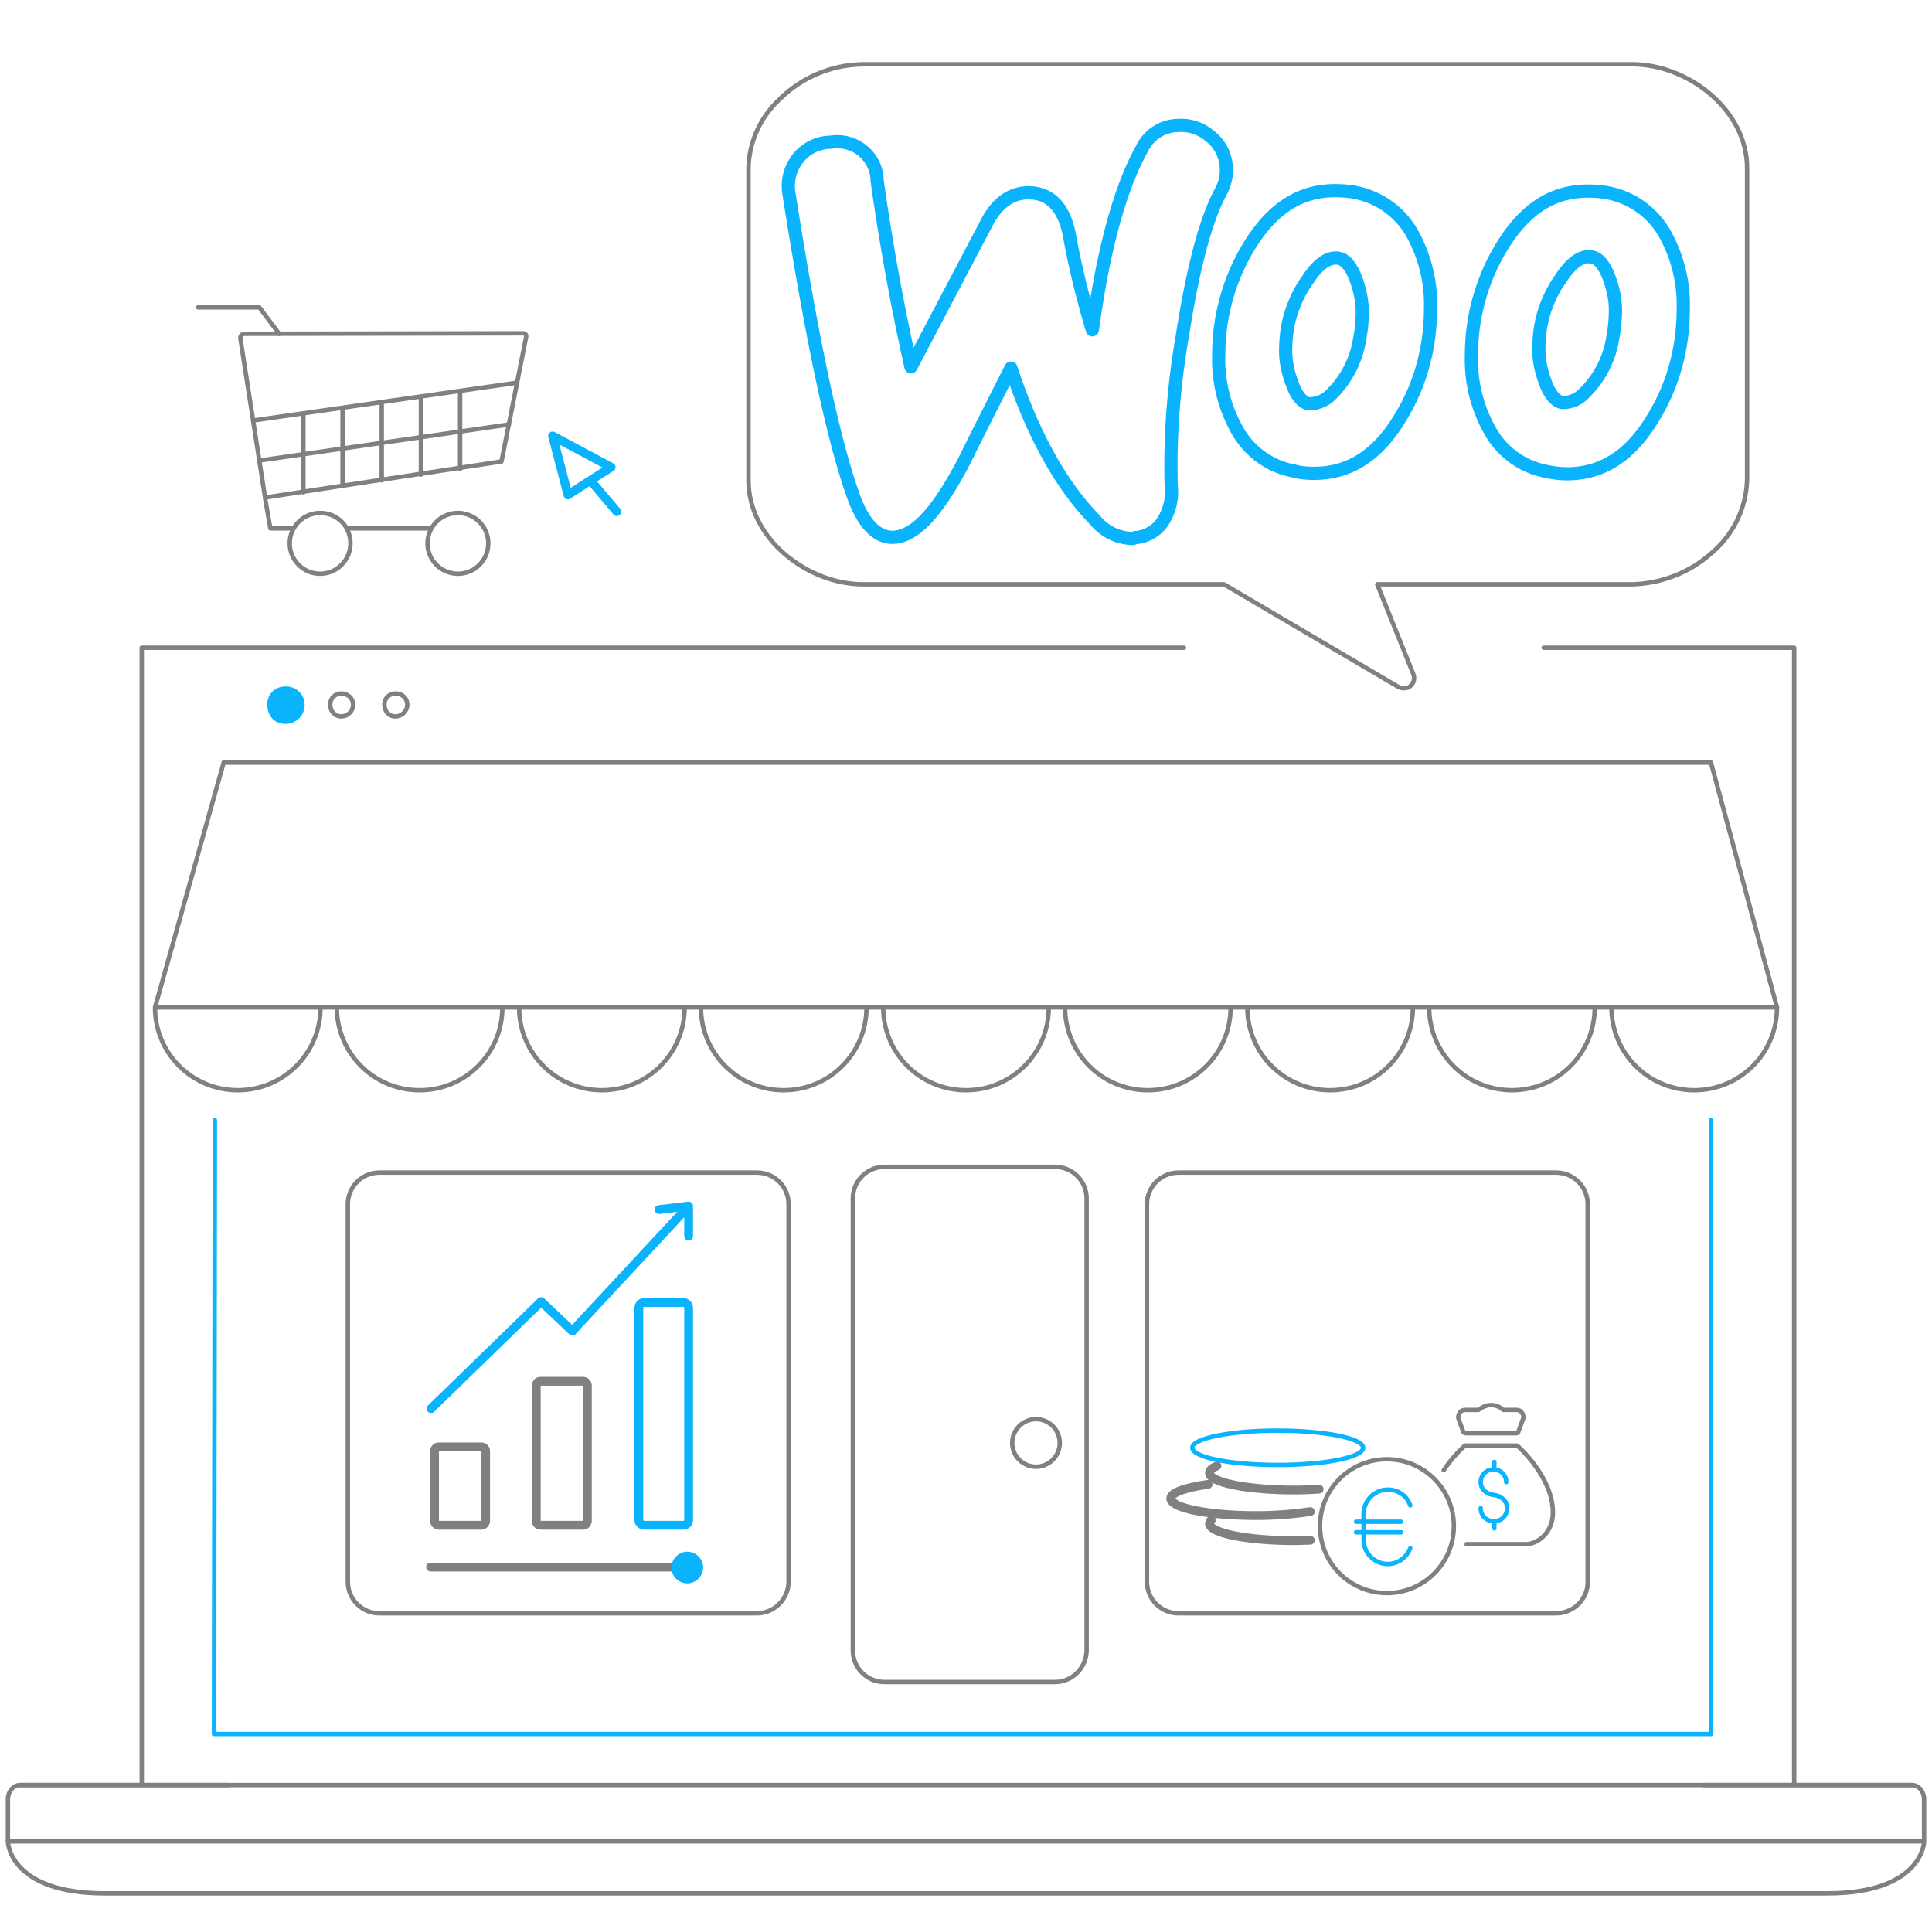 <svg xmlns="http://www.w3.org/2000/svg" xml:space="preserve" id="Layer_1" x="0" y="0" style="enable-background:new 0 0 438.8 435.8" version="1.1" viewBox="0 0 438.8 435.8"><style>.woo0{stroke:#09B4FD;stroke-width:3;stroke-miterlimit:10}.woo0,.woo1,.woo2,.woo3{fill:none;stroke-linecap:round;stroke-linejoin:round}.woo1{stroke:gray;stroke-miterlimit:10}.woo2,.woo3{stroke-width:2}.woo2,.woo3,.woo4{stroke:gray;stroke-miterlimit:10}.woo3,.woo4{stroke:#09B4FD}.woo4{fill:none;stroke-linecap:round;stroke-linejoin:round}.woo6{fill:#09B4FD}</style><g><path id="svg-concept" d="M360.9 58.3c-2.1 0-4.2 1.6-6.3 4.8-2.2 3-3.7 6.5-4.5 10.1-.4 2-.6 4.1-.6 6.2 0 2.6.6 5.1 1.5 7.5.7 1.9 1.9 4.1 3.7 4.5 2.1.1 4-.8 5.4-2.4 3.3-3.3 5.5-7.7 6.2-12.3.4-2.1.6-4.2.6-6.3 0-2.6-.6-5.1-1.5-7.5-.7-1.8-1.9-4.1-3.7-4.5-.3-.1-.5-.1-.8-.1h0zm-57.5.3c-2.1 0-4.2 1.6-6.3 4.8-2.2 3-3.7 6.5-4.5 10.1-.4 2-.6 4.1-.6 6.2 0 2.6.6 5.1 1.5 7.5.7 1.9 1.9 4.1 3.7 4.5a7 7 0 0 0 5.4-2.4c3.3-3.3 5.5-7.7 6.2-12.3.4-2 .6-4.1.6-6.2 0-2.6-.6-5.2-1.5-7.6h0c-.7-1.8-1.9-4.1-3.7-4.5-.3-.1-.6-.1-.8-.1zm-46.2 63.7c-3.3-.1-6.4-1.6-8.5-4.2-7.8-8-14.2-19.6-19.1-34.5-4.6 9.1-8.2 16.2-10.6 21.1-6 11.5-11 16.9-15.8 17.3-3.6.3-6.5-2.4-8.8-7.8-4.7-12.2-9.8-35.8-15.2-70.2-.5-2.8.2-5.7 2-8s4.6-3.7 7.5-3.7c4.9-.8 9.6 2.5 10.4 7.4.1.4.1.8.1 1.2a535 535 0 0 0 7.7 42.4l17.2-32.7c2.2-4.3 5.2-6.5 8.8-6.8 3.7-.2 8.4 1.2 10 9.7 1.3 7.2 3.1 14.4 5.2 21.4 2.5-18.4 6.3-32.2 11.3-41.2 1.5-3.1 4.6-5.1 8-5.2 2.7-.2 5.3.6 7.4 2.4 2.2 1.7 3.5 4.2 3.7 6.9.2 2-.3 4-1.2 5.7-3.4 6.2-6.3 17.1-8.7 32.4-2 11.4-2.9 22.9-2.6 34.4.3 2.5-.2 5.1-1.4 7.3a8.22 8.22 0 0 1-6.8 4.5c-.2.1-.4.2-.6.2z" class="woo0"/><path d="M318.8 156.3c-.4 0-.8-.1-1.2-.3L278 132.7h-82c-12.3 0-26-10.1-26-23.6V38.2c.1-5.8 2.6-11.4 6.8-15.4 5.1-5.2 12-8.1 19.2-8.2h174.8c12.3 0 26 10.1 26 23.6V109c-.2 6.5-3.2 12.6-8.3 16.8-4.9 4.3-11.2 6.7-17.7 6.9h-58l8.2 20.4c.5 1.2-.1 2.6-1.3 3.1-.3 0-.6.1-.9.1z" class="woo1"/><path id="svg-concept" d="M303.2 43.3c-8 0-14.3 4.1-19.5 12.6-4.5 7.4-6.9 15.9-6.9 24.6-.2 5.9 1.2 11.8 4.1 17 2.7 5 7.5 8.5 13.1 9.5 1.5.4 3 .5 4.5.5 8 0 14.4-4.1 19.5-12.6h0c4.6-7.4 6.9-16 6.9-24.7.2-5.9-1.2-11.7-4-16.9a19 19 0 0 0-13.1-9.6c-1.6-.3-3.1-.4-4.6-.4zm57.4.1c-8 0-14.3 4.1-19.5 12.6-4.5 7.4-6.9 15.9-6.9 24.6-.2 5.9 1.2 11.8 4.1 17 2.7 5 7.5 8.5 13.1 9.5 1.5.3 3 .5 4.5.5 8 0 14.4-4.1 19.5-12.6h0c4.6-7.4 6.9-16 6.9-24.7.2-5.9-1.2-11.7-4-16.9a19 19 0 0 0-13.1-9.6c-1.5-.3-3-.4-4.6-.4h0z" class="woo0"/><animateMotion fill="remove" accumulate="none" additive="replace" begin="0s" calcMode="paced" dur="6s" path="M10, 0 10 0 -10 0 10 0" repeatCount="indefinite" restart="always"/></g><path d="M156.4 355.9H97.8m11.6-9.5h-9.8c-.4 0-.9-.4-.9-.9v-16c0-.4.4-.9.9-.9h9.8c.4 0 .9.4.9.9v16c-.1.5-.5.9-.9.9zm23.1 0h-9.8c-.4 0-.9-.4-.9-.9v-30.9c0-.4.4-.9.9-.9h9.8c.4 0 .9.4.9.9v30.9c-.1.5-.4.9-.9.9z" class="woo2"/><path id="svg-concept" d="M155.2 346.4h-8.9c-.6 0-1.2-.5-1.2-1.2V297c0-.6.5-1.2 1.2-1.2h8.9c.6 0 1.2.5 1.2 1.2v48.2c0 .7-.5 1.2-1.2 1.2zm1.2-72.5L130 302.3l-7.1-6.7-25 24.3m58.5-46-6.7.8m6.7-.8v6.8" class="woo3"/><path d="M171.9 366.4H86.2c-4 0-7.2-3.2-7.2-7.2v-85.7c0-4 3.2-7.2 7.2-7.2h85.7c4 0 7.2 3.2 7.2 7.2v85.7c0 3.9-3.2 7.2-7.2 7.2zm181.5 0h-85.7c-4 0-7.2-3.2-7.2-7.2v-85.7c0-4 3.2-7.2 7.2-7.2h85.7c4 0 7.2 3.2 7.2 7.2v85.7c.1 3.9-3.2 7.2-7.2 7.2zM55.6 75.8c-.6 0-1.1.5-1 1.1l5.6 36.1 53.7-8.2 5.6-28.3c.1-.4-.2-.8-.6-.8l-63.3.1zM78.8 120h19m-37.6-6.9 1.2 6.9h5.3" class="woo1"/><path d="M78.8 120.1c.5 1 .8 2.1.8 3.3 0 3.8-3.1 6.9-6.9 6.9s-6.9-3.1-6.9-6.9c0-3.8 3.1-6.9 6.9-6.9 2.7 0 5 1.5 6.1 3.6" class="woo1"/><circle cx="104" cy="123.4" r="6.9" class="woo1"/><path d="m63.4 75.8-4.5-6H45m362.5 335.6V147.1h-56.9M4.5 405.4h429.7M268.9 147.1H32.2v258.3m404.7 12.8H1.8" class="woo1"/><path d="M51.8 405.4H4.5c-1.5 0-2.7 1.5-2.7 3.2v9.7s.3 11.7 22 11.7H415c21.7 0 22-11.7 22-11.7v-9.7c0-1.7-1.2-3.2-2.7-3.2H387" class="woo1"/><path id="svg-concept" d="M388.6 254.4v139.4h-340l.2-139.4" class="woo4"/><path id="svg-concept" d="M342.1 336.6a2.9 2.9 0 0 0-5.8 0c0 1.5 1.2 2.7 2.9 2.9 1.8.2 3.1 1.4 3.1 3 0 1.7-1.3 3-3 3h0c-1.7 0-3-1.3-3-3m3.1 3v1.6m0-15.1v1.7" class="woo4"/><path d="m58.9 104.6 56.7-8.2m-58.1-.9 60-8.6m-48.6 7.2v17.7m8.9-19.1v17.7m8.9-19v17.7m8.9-19v17.7m8.9-19v17.7M72.8 228.8c0 10.4-8.4 18.8-18.8 18.8s-18.8-8.4-18.8-18.8m78.9 0c0 10.4-8.4 18.8-18.8 18.8s-18.8-8.4-18.8-18.8m79 0c0 10.4-8.4 18.8-18.8 18.8s-18.8-8.4-18.8-18.8m78.9 0c0 10.4-8.4 18.8-18.8 18.8s-18.8-8.4-18.8-18.8m79 0c0 10.4-8.4 18.8-18.8 18.8s-18.8-8.4-18.8-18.8m78.9 0c0 10.4-8.4 18.8-18.8 18.8s-18.8-8.4-18.8-18.8m79 0c0 10.4-8.4 18.8-18.8 18.8s-18.8-8.4-18.8-18.8m78.9 0c0 10.4-8.4 18.8-18.8 18.8s-18.8-8.4-18.8-18.8m79 0c0 10.4-8.4 18.8-18.8 18.8s-18.8-8.4-18.8-18.8m-330.8 0 15.6-55.6m352.8 55.6-15-55.6M35.3 228.8h368.3M239.6 382h-38.7c-4 0-7.2-3.2-7.2-7.2V272.2c0-4 3.2-7.2 7.2-7.2h38.7c4 0 7.2 3.2 7.2 7.2v102.5c0 4-3.2 7.3-7.2 7.3z" class="woo1"/><circle cx="235.3" cy="327.7" r="5.4" class="woo1"/><path d="M50.8 173.2h337.8" class="woo1"/><path id="svg-ico" d="M69.2 160c0 2.5-1.9 4.4-4.4 4.4s-4.1-1.9-4.1-4.4 1.9-4.1 4.1-4.1a4.2 4.2 0 0 1 4.4 4.1z" class="woo6"/><path d="M80.2 160c0 1.5-1.2 2.7-2.7 2.7S75 161.5 75 160s1.2-2.5 2.5-2.5c1.5 0 2.7 1.1 2.7 2.5zm12.3 0c0 1.5-1.2 2.7-2.7 2.7s-2.5-1.2-2.5-2.7 1.2-2.5 2.5-2.5c1.6 0 2.7 1.1 2.7 2.5zM333 325.5h11.4c.2 0 .3-.1.4-.2l1.1-3c.2-.5.1-1-.2-1.4-.3-.5-.7-.7-1.3-.7h-3c-.7-.7-1.7-1.1-2.8-1.1-1 0-2 .5-2.8 1.1h-3c-.5 0-1 .2-1.3.7s-.4 1-.2 1.4l1.1 3c.1 0 .3.2.6.2zm.1 25.2h13.5c2.5 0 6.1-2.5 6.1-7.2 0-8.1-7.9-15-8-15.1-.1-.1-.3-.1-.5-.1h-11.4c-.1 0-.2.1-.2.1-.2.2-2.6 2.3-4.7 5.5" class="woo1"/><path id="svg-concept" d="M320.3 351.6c-.8 2.1-2.8 3.6-5.1 3.6-3 0-5.5-2.5-5.5-5.5v-5.9c0-3 2.5-5.5 5.5-5.5 2.3 0 4.4 1.4 5.1 3.6m-12.3 3.7h10.2m0 2.4H308" class="woo4"/><circle cx="315" cy="346.6" r="15.2" class="woo1"/><path d="M297.6 349.8c-1.2 0-2.3.1-3.5.1-10.7 0-19.4-1.7-19.4-3.9 0-.2.1-.5.4-.8m22.5-1.9c-3.4.5-7.6.9-12.3.9-10.7 0-19.4-1.7-19.4-3.9 0-1.3 3.4-2.5 8.5-3.2m25.2 1.1c-1.7.1-3.6.2-5.5.2-10.7 0-19.4-1.7-19.4-3.9 0-.6.6-1.1 1.7-1.6" class="woo2"/><ellipse id="svg-concept" cx="290.2" cy="328.8" class="woo4" rx="19.4" ry="3.9"/><path id="svg-concept" d="M129 112.4 125.5 99l13.3 7.1-5.8 3.7zm11.1 3.8-6-7.1" class="woo3"/><g><path id="svg-ico" d="M159.7 356c0 1.9-1.6 3.6-3.6 3.6s-3.6-1.6-3.6-3.6c0-1.9 1.6-3.6 3.6-3.6s3.6 1.7 3.6 3.6z" class="woo6"/><animateMotion fill="remove" accumulate="none" additive="replace" begin="0s" calcMode="paced" dur="4s" path="M0, 0 -55 0 0 0" repeatCount="indefinite" restart="always"/></g></svg>